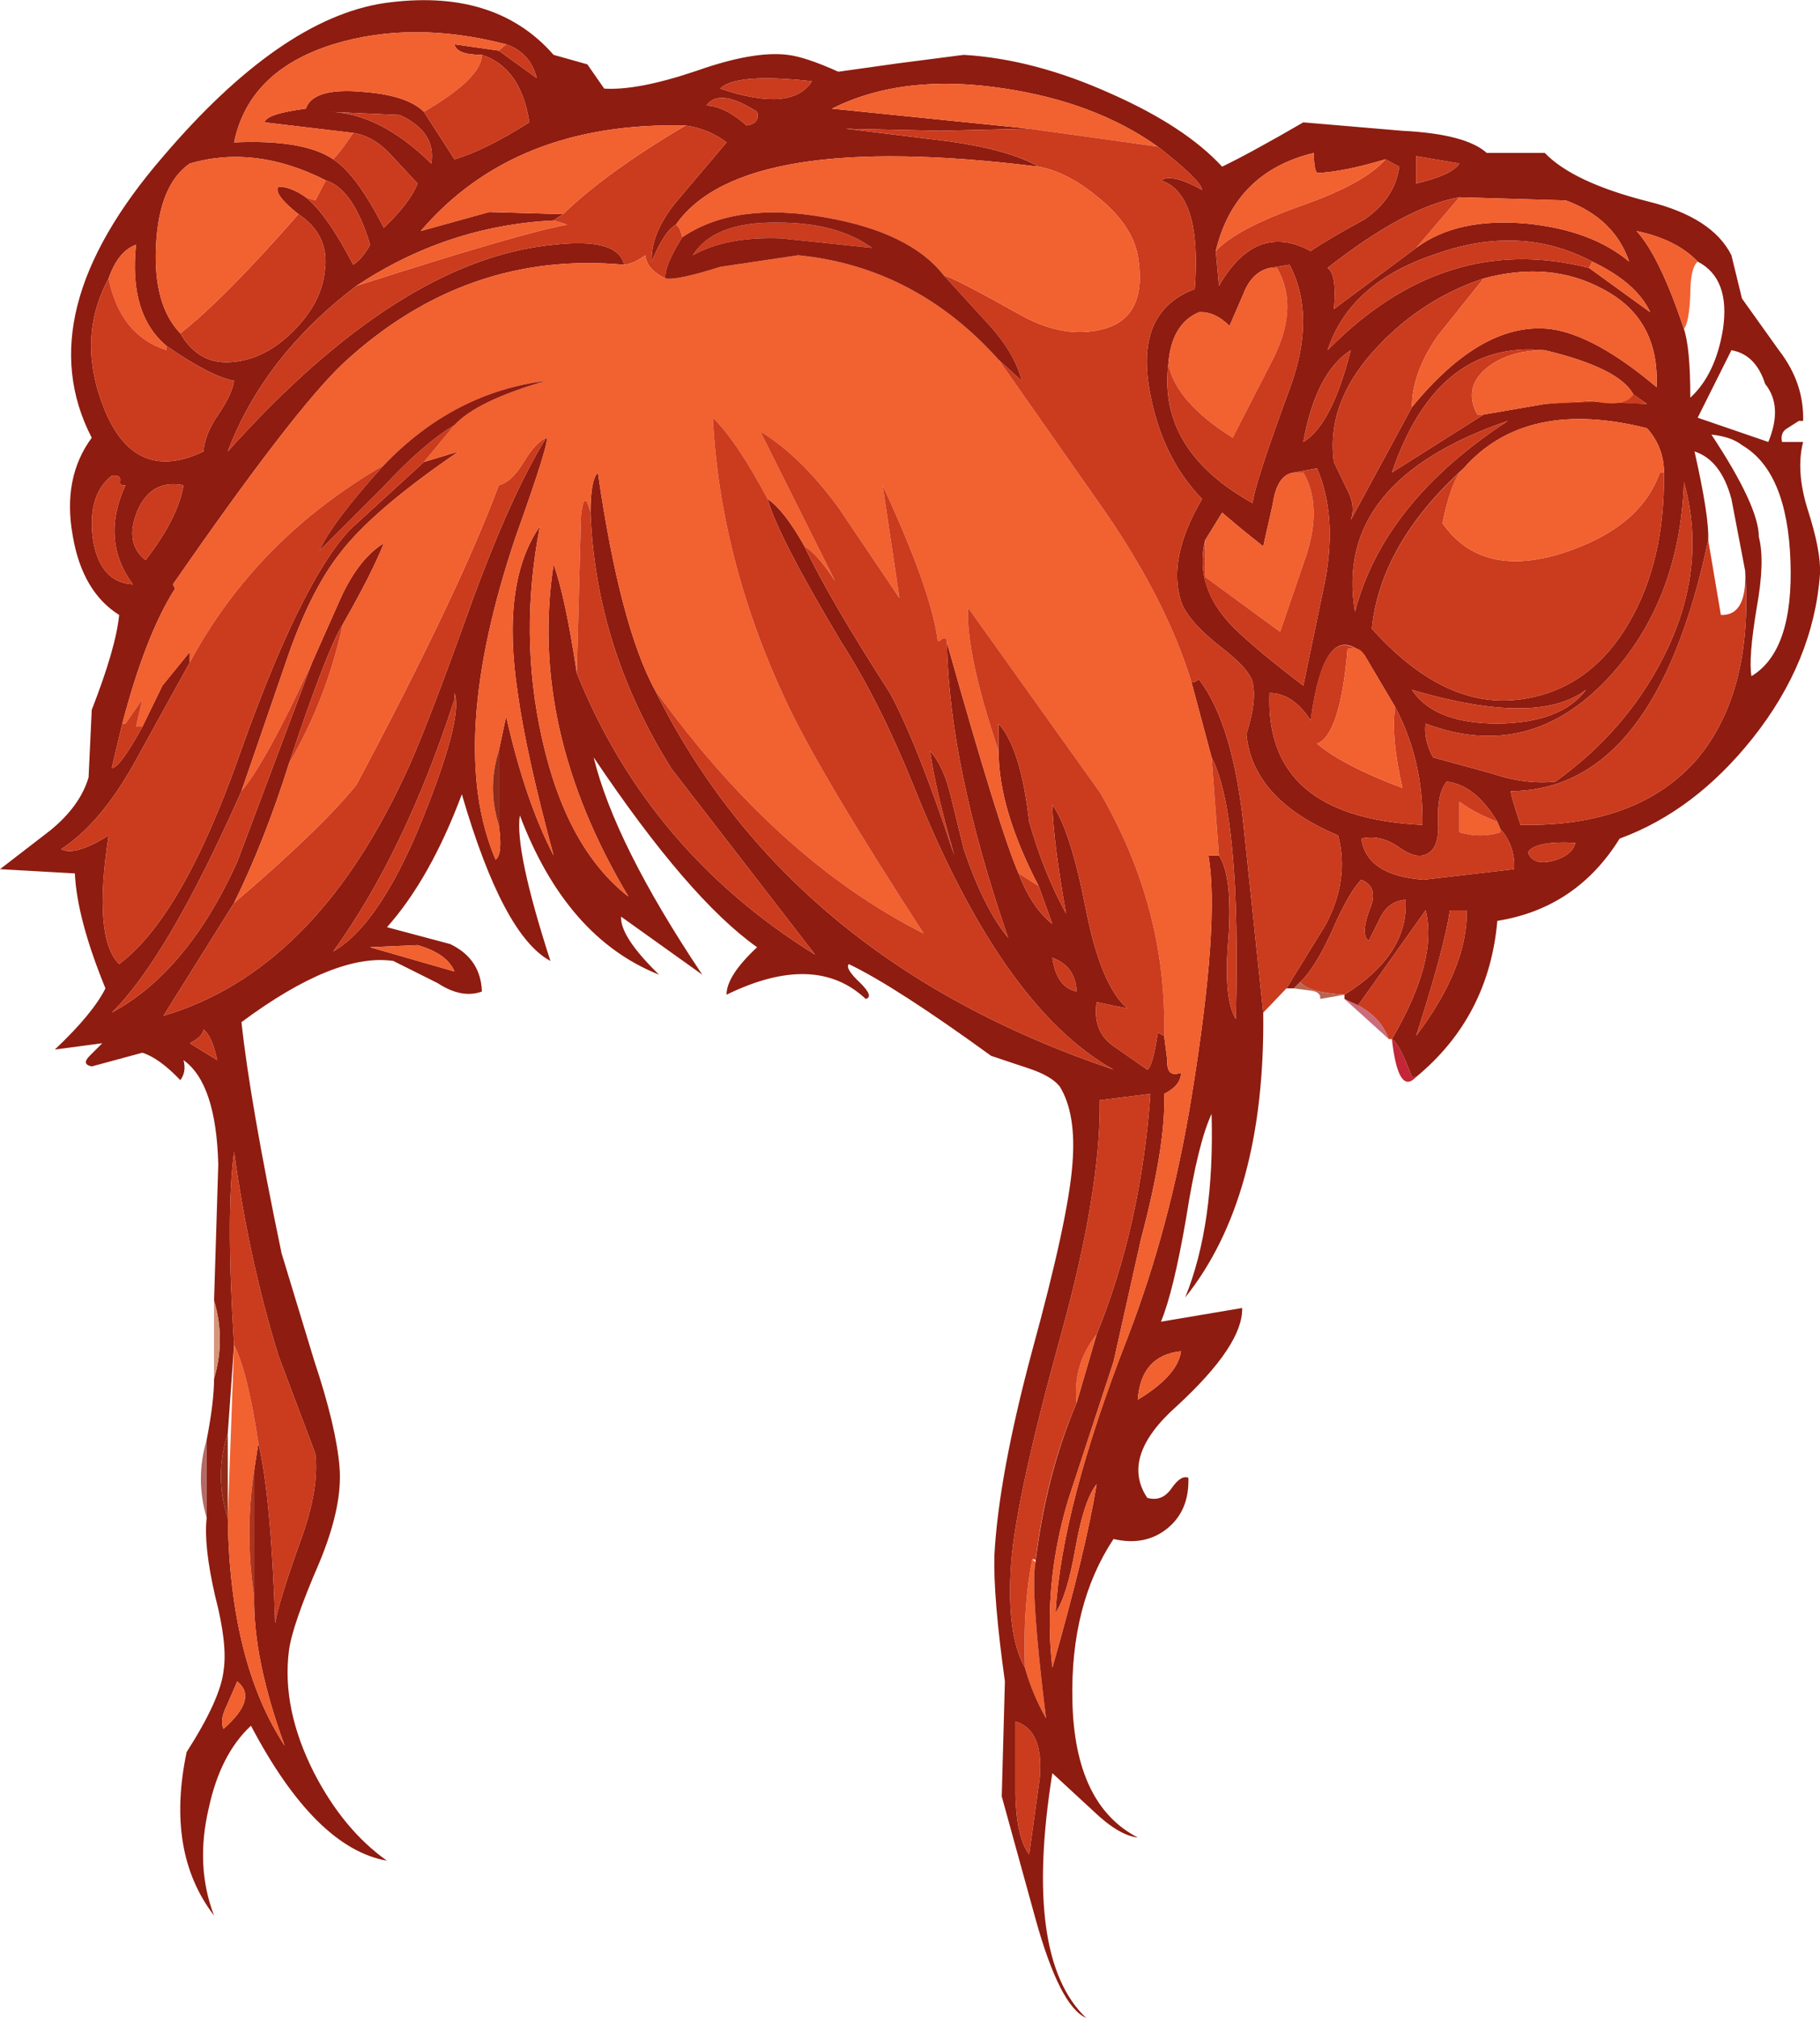 <?xml version="1.0" encoding="UTF-8" standalone="no"?>
<svg xmlns:xlink="http://www.w3.org/1999/xlink" height="95.65px" width="86.3px" xmlns="http://www.w3.org/2000/svg">
  <g transform="matrix(1.0, 0.0, 0.0, 1.0, 43.15, 47.8)">
    <path d="M28.0 -8.5 L28.0 -8.35 Q27.05 -8.05 26.05 -8.35 L26.05 -9.8 Q26.8 -9.25 27.85 -8.85 L28.0 -8.5" fill="#f26130" fill-rule="evenodd" stroke="none"/>
    <path d="M5.45 31.25 Q5.35 28.3 5.8 26.1 L5.95 26.25 Q5.7 27.6 6.45 33.65 5.8 32.5 5.45 31.25" fill="#f26130" fill-rule="evenodd" stroke="none"/>
    <path d="M20.6 -0.45 L21.25 -0.15 Q22.35 0.45 22.7 1.45 L20.6 -0.45" fill="#cb6c7c" fill-rule="evenodd" stroke="none"/>
    <path d="M35.0 -38.25 Q38.05 -37.5 38.95 -35.7 L39.45 -33.65 41.2 -31.2 Q42.4 -29.65 42.35 -27.85 L42.15 -27.85 41.6 -27.5 Q41.25 -27.3 41.35 -26.85 L42.35 -26.85 Q42.0 -25.5 42.55 -23.7 43.2 -21.7 43.15 -20.6 42.85 -16.45 39.95 -12.8 37.2 -9.35 33.65 -8.05 31.6 -4.75 27.85 -4.15 27.45 0.4 24.0 3.25 L23.8 3.25 Q23.2 1.65 22.85 1.45 25.05 -2.3 24.45 -4.65 L21.25 -0.15 20.6 -0.45 20.6 -0.65 Q23.65 -2.55 23.5 -5.15 22.75 -5.1 22.35 -4.4 L21.75 -3.2 Q21.35 -3.5 21.8 -4.7 22.25 -5.75 21.4 -6.1 20.8 -5.5 20.0 -3.65 19.2 -1.9 18.5 -1.25 L18.2 -0.95 17.85 -0.95 19.7 -3.95 Q20.85 -6.1 20.3 -8.2 16.25 -9.9 15.95 -13.0 16.45 -14.55 16.25 -15.45 16.1 -16.1 14.65 -17.2 13.15 -18.4 12.85 -19.3 12.2 -21.35 13.85 -24.15 11.9 -26.15 11.35 -29.35 10.7 -33.05 13.5 -34.1 13.85 -38.6 11.9 -39.25 12.4 -39.6 13.85 -38.8 13.8 -39.25 11.75 -40.85 8.8 -42.95 4.5 -43.6 -0.3 -44.35 -3.7 -42.65 L5.65 -41.7 1.45 -41.6 -3.05 -41.7 1.85 -41.1 Q4.7 -40.7 6.1 -39.9 -7.95 -41.65 -11.1 -37.15 -11.65 -36.85 -12.25 -35.4 -12.3 -36.85 -10.9 -38.45 L-8.7 -41.05 Q-9.55 -41.7 -10.65 -41.85 -18.75 -42.05 -23.2 -36.85 L-19.95 -37.75 -16.45 -37.65 -16.9 -37.35 Q-21.95 -37.1 -26.25 -34.25 -30.65 -30.9 -32.35 -26.4 -24.2 -35.5 -16.9 -36.2 -13.85 -36.55 -13.55 -35.25 -21.05 -35.95 -26.85 -30.6 -29.2 -28.4 -34.95 -20.1 L-34.85 -19.9 Q-36.25 -17.7 -37.35 -13.5 L-37.85 -11.4 Q-37.5 -11.35 -36.4 -13.35 L-35.45 -15.3 -34.15 -16.9 -34.15 -16.4 -36.8 -11.6 Q-38.4 -8.75 -40.25 -7.55 -39.6 -7.2 -38.0 -8.2 -38.75 -3.35 -37.5 -2.1 -34.5 -4.35 -31.8 -12.0 -28.9 -20.2 -26.55 -22.7 L-23.05 -25.9 -21.4 -26.4 Q-25.5 -23.6 -27.05 -21.55 -28.5 -19.7 -29.65 -16.25 L-31.7 -10.3 Q-35.2 -2.4 -37.85 0.2 -34.25 -1.75 -31.9 -6.95 L-28.35 -16.4 -26.95 -19.55 Q-26.1 -21.35 -24.95 -22.05 -25.5 -20.65 -26.9 -18.2 -27.65 -17.0 -29.45 -11.6 -30.6 -7.95 -32.05 -5.0 L-35.4 0.35 Q-28.3 -1.75 -24.0 -10.95 -23.05 -12.9 -20.8 -19.2 -18.9 -24.4 -17.25 -27.05 -17.0 -27.1 -18.7 -22.35 -22.0 -12.55 -19.65 -7.05 -19.3 -7.3 -19.5 -8.7 L-19.5 -12.2 -19.15 -13.85 Q-18.25 -9.85 -16.9 -7.25 -18.2 -12.05 -18.6 -14.95 -19.4 -20.2 -17.55 -22.85 -18.55 -17.7 -17.45 -12.8 -16.3 -7.6 -13.35 -5.3 -18.1 -13.25 -16.9 -21.05 -16.35 -19.55 -15.8 -15.9 -12.4 -7.45 -4.5 -2.55 L-11.3 -11.35 Q-14.9 -17.05 -15.15 -23.5 -15.15 -25.05 -14.8 -25.4 -13.75 -18.15 -12.1 -15.1 -5.75 -2.3 9.65 2.9 4.35 -0.05 0.15 -10.6 -1.45 -14.55 -3.25 -17.35 -6.3 -22.45 -6.75 -24.15 -5.95 -23.6 -5.0 -21.9 -3.85 -19.45 -0.95 -14.95 0.35 -12.55 2.1 -7.25 1.2 -10.4 0.95 -12.2 1.6 -11.5 1.95 -10.0 L2.55 -7.55 Q3.5 -4.75 4.65 -3.35 1.85 -11.5 1.75 -17.35 4.3 -8.3 5.15 -6.4 5.75 -4.8 6.75 -4.0 L6.1 -5.8 Q4.2 -9.45 4.2 -12.2 L4.2 -13.5 Q5.25 -12.35 5.65 -8.85 6.35 -6.4 7.4 -4.5 6.8 -7.85 6.75 -9.65 7.6 -8.5 8.35 -4.65 9.05 -1.1 10.3 0.0 L9.55 -0.15 8.85 -0.3 Q8.65 1.05 9.6 1.75 L11.25 2.9 Q11.5 2.8 11.75 1.15 L12.05 1.3 12.2 2.45 Q12.15 3.3 12.85 3.05 12.85 3.65 12.05 4.05 12.15 6.4 10.95 10.95 L9.65 16.75 7.5 23.3 Q6.3 27.3 6.75 31.25 8.35 25.65 8.85 22.55 8.25 23.3 7.85 25.55 7.45 27.85 6.9 28.65 7.2 23.6 10.3 15.65 12.35 10.35 13.35 4.2 14.7 -4.1 14.15 -7.25 L14.65 -7.25 Q15.3 -6.25 15.1 -3.35 14.85 -0.45 15.45 0.5 15.7 -9.2 14.3 -11.9 L13.35 -15.45 Q13.5 -15.45 13.7 -15.6 15.35 -13.45 15.85 -8.35 L16.75 0.2 Q16.85 8.95 13.05 13.7 14.45 10.25 14.3 5.0 13.65 6.4 13.1 9.9 12.5 13.4 11.9 14.85 L15.75 14.2 Q15.8 15.95 12.65 18.85 9.95 21.25 11.25 23.2 11.95 23.4 12.4 22.75 12.85 22.1 13.2 22.25 13.25 23.8 12.2 24.65 11.15 25.5 9.65 25.15 7.6 28.25 7.7 32.8 7.8 37.75 10.8 39.3 9.9 39.2 8.7 38.05 L6.75 36.25 Q5.35 45.0 8.35 47.85 7.1 47.3 5.95 43.15 L4.35 37.35 4.5 31.9 Q3.95 27.95 4.0 25.95 4.2 22.15 5.8 16.2 7.5 10.0 7.7 7.4 7.9 5.0 7.1 3.7 6.7 3.2 5.65 2.85 L3.85 2.25 Q-0.7 -1.05 -2.9 -2.1 -3.1 -1.9 -2.35 -1.2 -1.7 -0.55 -2.1 -0.45 -4.5 -2.7 -8.7 -0.65 -8.7 -1.55 -7.25 -2.9 -10.5 -5.2 -15.0 -11.9 -14.0 -7.8 -9.85 -1.6 L-13.7 -4.35 Q-13.75 -3.4 -11.9 -1.6 -16.3 -3.35 -18.5 -9.15 -18.75 -7.5 -17.05 -2.25 -19.3 -3.45 -21.25 -10.15 -22.75 -6.15 -24.8 -3.85 L-21.8 -3.05 Q-20.35 -2.35 -20.3 -0.8 -21.25 -0.45 -22.4 -1.2 L-24.5 -2.25 Q-27.25 -2.65 -31.7 0.65 -31.3 4.4 -29.8 11.6 L-28.25 16.7 Q-27.2 19.85 -27.05 21.75 -26.9 23.6 -28.0 26.25 -29.3 29.25 -29.45 30.45 -29.8 33.2 -28.25 36.25 -26.85 38.95 -24.8 40.4 -28.2 39.8 -31.25 34.0 -32.7 35.35 -33.25 37.9 -33.9 40.65 -33.0 43.0 -35.3 40.0 -34.3 35.25 -32.7 32.75 -32.55 31.4 -32.35 30.15 -32.95 27.85 -33.5 25.45 -33.35 24.15 L-33.35 20.45 Q-33.0 18.65 -33.0 17.55 -32.45 15.7 -33.0 13.85 L-32.8 7.4 Q-32.9 3.55 -34.45 2.45 -34.3 3.0 -34.6 3.4 -35.6 2.35 -36.4 2.1 L-38.8 2.75 Q-39.3 2.65 -38.9 2.25 L-38.3 1.65 -40.55 1.95 Q-38.75 0.25 -38.15 -0.95 -39.5 -4.25 -39.6 -6.4 L-43.15 -6.6 -40.75 -8.45 Q-39.35 -9.6 -38.95 -10.95 L-38.8 -14.15 Q-37.65 -17.1 -37.5 -18.65 -39.25 -19.75 -39.7 -22.4 -40.2 -25.15 -38.8 -27.05 -41.85 -32.95 -35.4 -40.4 -29.85 -46.9 -24.95 -47.65 -19.7 -48.4 -16.9 -45.2 L-15.3 -44.75 -14.5 -43.6 Q-12.9 -43.5 -10.1 -44.45 -7.4 -45.4 -5.8 -45.2 -4.95 -45.1 -3.4 -44.4 L-0.55 -44.8 2.55 -45.2 Q5.9 -45.0 9.55 -43.35 13.05 -41.8 14.8 -39.9 16.15 -40.55 18.65 -42.0 L23.35 -41.6 Q26.35 -41.45 27.35 -40.55 L30.1 -40.55 Q31.45 -39.15 35.0 -38.25 M19.15 -40.55 Q15.4 -39.65 14.5 -35.9 L14.65 -34.25 Q16.4 -37.3 19.0 -35.9 19.8 -36.45 21.55 -37.4 23.0 -38.4 23.2 -39.9 22.9 -40.05 22.55 -40.25 20.55 -39.65 19.3 -39.6 19.15 -39.8 19.15 -40.55 M24.0 -39.1 Q25.7 -39.5 26.05 -40.05 L24.0 -40.4 24.0 -39.1 M24.0 -36.05 Q25.95 -37.5 29.25 -37.2 32.3 -36.9 34.1 -35.4 33.4 -37.45 31.1 -38.3 L26.05 -38.45 Q23.5 -38.0 19.8 -35.1 20.25 -34.8 20.1 -33.15 L24.0 -36.05 M19.8 -31.2 Q25.35 -36.85 32.2 -35.1 L35.1 -33.0 Q34.45 -34.4 32.35 -35.4 28.95 -37.2 24.9 -35.75 20.85 -34.4 19.8 -31.2 M20.7 -24.65 Q21.15 -23.85 20.9 -23.15 L23.8 -28.5 Q27.15 -32.6 30.4 -32.2 32.5 -31.9 35.4 -29.45 35.55 -32.7 32.85 -34.1 30.35 -35.45 27.2 -34.6 24.35 -33.65 22.25 -31.45 19.7 -28.8 20.1 -25.9 L20.7 -24.65 M27.2 -28.15 L30.1 -28.65 Q31.85 -28.85 34.95 -28.65 L34.3 -29.1 Q33.65 -30.35 30.1 -31.2 25.0 -31.7 22.85 -25.4 L27.2 -28.15 M37.35 -35.4 Q36.35 -36.45 34.45 -36.85 35.55 -35.65 36.7 -32.2 37.0 -31.3 37.0 -28.95 38.2 -30.05 38.55 -32.2 38.9 -34.6 37.35 -35.4 M37.35 -28.0 L40.7 -26.85 Q41.4 -28.55 40.55 -29.6 40.1 -31.0 38.95 -31.2 L37.5 -28.3 37.35 -28.0 M34.95 -27.5 Q29.2 -28.95 26.25 -25.6 22.3 -22.0 21.9 -18.0 25.35 -14.15 28.95 -14.65 32.25 -15.1 34.1 -18.3 35.8 -21.2 35.75 -25.4 35.75 -26.6 34.95 -27.5 M38.0 -27.2 Q40.25 -23.8 40.25 -22.35 40.55 -21.2 40.15 -19.0 39.75 -16.6 39.9 -15.75 41.9 -16.95 41.75 -21.2 41.6 -25.45 39.45 -26.7 38.95 -27.1 38.0 -27.2 M-7.25 -42.5 Q-9.05 -43.65 -9.65 -42.8 -8.75 -42.75 -7.75 -41.85 -7.1 -41.95 -7.25 -42.5 M-4.65 -43.95 Q-8.25 -44.35 -9.0 -43.6 -5.6 -42.45 -4.65 -43.95 M-19.15 -45.7 Q-23.6 -46.85 -27.35 -45.7 -31.35 -44.45 -32.05 -41.05 -28.75 -41.2 -27.35 -40.25 -26.25 -39.55 -24.95 -37.0 -23.7 -38.2 -23.35 -39.1 L-24.65 -40.5 Q-25.45 -41.35 -26.4 -41.5 L-30.6 -42.0 Q-30.55 -42.4 -28.65 -42.65 -28.3 -43.65 -26.0 -43.45 -23.85 -43.3 -23.05 -42.5 L-21.6 -40.25 Q-20.2 -40.65 -18.05 -42.0 -18.45 -44.6 -20.3 -45.2 -21.5 -45.2 -21.6 -45.7 L-19.5 -45.4 -17.7 -44.1 Q-18.0 -45.3 -19.15 -45.7 M15.8 -33.85 L15.15 -32.35 Q14.45 -33.05 13.7 -33.0 12.4 -32.45 12.25 -30.55 11.75 -26.45 16.25 -23.95 16.3 -24.75 18.05 -29.5 19.25 -32.85 18.0 -35.25 L17.05 -35.1 Q16.2 -34.9 15.8 -33.85 M14.8 -23.5 L14.0 -22.2 Q13.45 -20.0 15.3 -18.1 16.35 -17.05 18.65 -15.3 L19.7 -20.35 Q20.25 -23.4 19.3 -25.6 L18.2 -25.4 Q17.4 -25.3 17.2 -23.9 L16.75 -21.9 15.75 -22.7 14.8 -23.5 M17.05 -14.95 Q16.8 -9.05 24.3 -8.7 24.35 -11.75 23.0 -14.3 L21.55 -16.75 Q19.65 -18.55 19.0 -13.65 18.15 -14.95 17.05 -14.95 M7.9 -0.8 Q7.85 -2.0 6.75 -2.4 6.95 -1.0 7.9 -0.8 M8.85 15.45 Q10.95 10.3 11.4 4.05 L9.0 4.35 Q9.05 8.65 7.15 15.5 5.05 23.1 4.8 26.25 4.55 29.65 5.45 31.25 5.8 32.5 6.45 33.65 5.7 27.6 5.95 26.25 6.45 22.1 7.9 18.7 L8.85 15.45 M12.85 16.25 Q10.95 16.45 10.8 18.55 12.7 17.4 12.85 16.25 M27.9 -13.5 Q30.9 -13.55 32.05 -15.1 29.75 -13.35 23.8 -15.1 24.85 -13.5 27.9 -13.5 M28.95 -8.7 Q34.55 -8.6 37.35 -11.85 40.0 -15.05 39.6 -20.75 L38.95 -24.15 Q38.45 -26.0 37.2 -26.4 37.9 -23.3 37.85 -22.2 35.35 -10.35 28.5 -10.3 28.45 -10.2 28.95 -8.7 M27.55 -11.15 Q29.15 -10.6 30.6 -10.75 33.9 -13.1 35.7 -16.6 37.85 -20.8 36.7 -24.95 36.5 -19.3 33.1 -15.65 29.35 -11.65 24.45 -13.5 24.35 -12.75 24.8 -11.9 L27.55 -11.15 M27.85 -8.85 Q26.8 -10.6 25.45 -10.75 24.95 -10.15 25.05 -8.6 25.05 -7.4 24.3 -7.25 23.85 -7.15 23.1 -7.7 22.25 -8.25 21.4 -8.05 21.65 -6.3 24.35 -6.1 L28.65 -6.6 Q28.7 -7.7 28.0 -8.5 L27.85 -8.85 M25.6 -4.65 Q25.35 -2.9 24.0 1.3 26.45 -1.95 26.4 -4.65 L25.6 -4.65 M29.3 -7.4 Q29.55 -6.75 30.5 -7.0 31.4 -7.25 31.55 -7.85 29.65 -7.95 29.3 -7.4 M18.65 -26.85 Q20.0 -27.65 20.9 -31.2 19.25 -30.15 18.65 -26.85 M28.35 -27.85 Q20.05 -25.0 21.1 -18.8 22.45 -24.0 28.35 -27.85 M5.0 33.8 L5.0 37.3 Q5.05 39.3 5.65 40.1 L6.15 36.5 Q6.35 34.2 5.0 33.8 M-28.65 -38.45 Q-27.65 -37.65 -26.4 -35.25 -25.95 -35.55 -25.6 -36.2 -26.4 -38.85 -27.7 -39.25 -31.05 -40.95 -34.15 -40.05 -35.6 -39.05 -35.75 -36.2 -35.9 -33.35 -34.6 -32.0 -33.7 -30.45 -32.05 -30.65 -30.55 -30.8 -29.25 -32.1 -27.9 -33.45 -27.75 -34.95 -27.5 -36.65 -29.0 -37.65 -30.2 -38.6 -29.95 -38.95 -29.35 -38.95 -28.65 -38.45 M-24.2 -42.35 L-27.55 -42.5 Q-25.15 -42.45 -22.7 -40.05 -22.45 -41.55 -24.2 -42.35 M-38.0 -34.6 Q-39.55 -31.75 -38.2 -28.4 -36.75 -24.85 -33.5 -26.4 -33.45 -27.2 -32.8 -28.15 -32.15 -29.1 -32.05 -29.75 -33.15 -29.95 -35.25 -31.4 -37.05 -32.9 -36.7 -36.2 -37.55 -35.9 -38.0 -34.6 M-37.85 -25.25 Q-39.0 -24.35 -38.75 -22.3 -38.45 -20.2 -36.85 -20.1 -38.4 -22.2 -37.2 -24.8 -37.5 -24.75 -37.45 -25.0 -37.4 -25.3 -37.85 -25.25 M-21.6 -14.65 Q-23.95 -7.4 -27.35 -2.7 -25.0 -4.05 -22.85 -9.65 -21.2 -13.9 -21.6 -14.95 L-21.6 -14.65 M-36.25 -21.25 Q-34.7 -23.25 -34.45 -24.8 -36.0 -25.1 -36.65 -23.55 -37.25 -22.05 -36.25 -21.25 M-25.6 -2.9 L-21.6 -1.75 Q-21.95 -2.6 -23.35 -3.0 L-25.6 -2.9 M-34.15 1.65 L-32.85 2.45 Q-33.1 1.3 -33.5 1.0 -33.55 1.35 -34.15 1.65 M-32.35 24.15 Q-32.25 31.0 -29.65 34.95 -31.15 30.85 -31.1 27.85 L-31.1 21.9 -30.9 20.6 Q-30.3 23.1 -30.1 29.15 -29.95 28.15 -28.85 25.1 -28.0 22.7 -28.2 21.1 L-29.95 16.45 Q-31.35 11.9 -32.05 6.8 -32.45 9.7 -32.05 15.95 L-32.35 20.15 Q-33.0 22.15 -32.35 24.15 M-31.9 31.9 L-32.4 33.05 Q-32.75 33.75 -32.55 34.15 -30.9 32.7 -31.9 31.9" fill="#8e1c10" fill-rule="evenodd" stroke="none"/>
    <path d="M-10.9 -38.45 Q-12.3 -36.85 -12.25 -35.4 -11.65 -36.85 -11.1 -37.15 -10.9 -37.05 -10.8 -36.55 -11.65 -35.2 -11.6 -34.6 -12.5 -35.05 -12.55 -35.7 -13.1 -35.3 -13.55 -35.25 -13.85 -36.55 -16.9 -36.2 -24.2 -35.5 -32.35 -26.4 -30.65 -30.9 -26.25 -34.25 -18.3 -36.8 -16.25 -37.15 L-16.9 -37.35 -16.45 -37.65 Q-14.45 -39.6 -10.65 -41.85 -9.55 -41.7 -8.7 -41.05 L-10.9 -38.45" fill="#cb3b1e" fill-rule="evenodd" stroke="none"/>
    <path d="M-17.25 -27.05 Q-18.9 -24.4 -20.8 -19.2 -23.05 -12.9 -24.0 -10.95 -28.3 -1.75 -35.4 0.35 L-32.05 -5.0 Q-27.95 -8.5 -26.25 -10.6 -21.4 -19.7 -19.5 -24.8 -18.9 -24.95 -18.35 -25.85 -17.75 -26.85 -17.25 -27.05" fill="#cb3b1e" fill-rule="evenodd" stroke="none"/>
    <path d="M-19.5 -24.8 Q-21.4 -19.7 -26.25 -10.6 -27.95 -8.5 -32.05 -5.0 -30.6 -7.95 -29.45 -11.6 -27.65 -14.7 -26.9 -18.2 -25.5 -20.65 -24.95 -22.05 -26.1 -21.35 -26.95 -19.55 L-28.35 -16.4 Q-30.55 -11.65 -31.7 -10.3 L-29.65 -16.25 Q-28.5 -19.7 -27.05 -21.55 -25.5 -23.6 -21.4 -26.4 L-23.05 -25.9 -21.6 -27.65 Q-20.55 -28.8 -17.25 -29.75 -21.65 -29.2 -24.95 -25.75 -31.0 -22.25 -34.15 -16.4 L-34.15 -16.9 -35.45 -15.3 -36.4 -13.35 -36.7 -13.35 -36.4 -14.65 -37.2 -13.5 -37.35 -13.5 Q-36.25 -17.7 -34.85 -19.9 L-34.95 -20.1 Q-29.2 -28.4 -26.85 -30.6 -21.05 -35.95 -13.55 -35.25 -13.1 -35.3 -12.55 -35.7 -12.5 -35.05 -11.6 -34.6 -11.05 -34.5 -9.0 -35.15 L-5.3 -35.7 Q0.25 -35.15 4.2 -30.75 L9.25 -23.55 Q12.2 -19.25 13.35 -15.45 L14.3 -11.9 14.65 -7.25 14.15 -7.25 Q14.7 -4.1 13.35 4.2 12.35 10.35 10.3 15.65 7.2 23.6 6.9 28.65 7.45 27.85 7.85 25.55 8.25 23.3 8.85 22.55 8.35 25.65 6.75 31.25 6.3 27.3 7.5 23.3 L9.65 16.75 10.95 10.95 Q12.15 6.4 12.05 4.05 12.85 3.65 12.85 3.05 12.15 3.3 12.2 2.45 L12.05 1.3 Q12.2 -4.75 9.0 -10.25 L2.75 -19.0 Q2.65 -16.8 4.2 -12.2 4.2 -9.45 6.1 -5.8 L5.15 -6.4 Q4.3 -8.3 1.75 -17.35 1.75 -17.65 1.5 -17.5 1.3 -17.3 1.3 -17.55 0.95 -19.95 -1.3 -24.8 L-0.5 -19.45 -3.4 -23.75 Q-5.2 -26.2 -7.1 -27.35 L-3.55 -20.25 Q-4.35 -21.5 -5.0 -21.9 -5.95 -23.6 -6.75 -24.15 -8.25 -26.95 -9.35 -28.0 -9.0 -21.2 -5.85 -14.5 -4.25 -11.1 0.65 -3.55 -6.3 -7.05 -12.1 -15.1 -13.75 -18.15 -14.8 -25.4 -15.15 -25.05 -15.15 -23.5 -15.45 -24.7 -15.6 -23.35 L-15.8 -15.9 Q-16.35 -19.55 -16.9 -21.05 -18.1 -13.25 -13.35 -5.3 -16.3 -7.6 -17.45 -12.8 -18.55 -17.7 -17.55 -22.85 -19.4 -20.2 -18.6 -14.95 -18.2 -12.05 -16.9 -7.25 -18.25 -9.85 -19.15 -13.85 L-19.5 -12.2 Q-20.05 -10.45 -19.5 -8.7 -19.3 -7.3 -19.65 -7.05 -22.0 -12.55 -18.7 -22.35 -17.0 -27.1 -17.25 -27.05 -17.75 -26.85 -18.35 -25.85 -18.9 -24.95 -19.5 -24.8" fill="#f26130" fill-rule="evenodd" stroke="none"/>
    <path d="M-15.15 -23.5 Q-14.9 -17.05 -11.3 -11.35 L-4.5 -2.55 Q-12.4 -7.45 -15.8 -15.9 L-15.6 -23.35 Q-15.45 -24.7 -15.15 -23.5" fill="#cb3b1e" fill-rule="evenodd" stroke="none"/>
    <path d="M-5.85 -14.5 Q-9.0 -21.2 -9.35 -28.0 -8.25 -26.95 -6.75 -24.15 -6.3 -22.45 -3.25 -17.35 -1.45 -14.55 0.15 -10.6 4.35 -0.05 9.65 2.9 -5.75 -2.3 -12.1 -15.1 -6.3 -7.05 0.65 -3.55 -4.25 -11.1 -5.85 -14.5" fill="#cb3b1e" fill-rule="evenodd" stroke="none"/>
    <path d="M1.75 -17.35 Q1.85 -11.5 4.65 -3.35 3.5 -4.75 2.55 -7.55 L1.95 -10.0 Q1.6 -11.5 0.95 -12.2 1.2 -10.4 2.1 -7.25 0.35 -12.55 -0.95 -14.95 -3.85 -19.45 -5.0 -21.9 -4.35 -21.5 -3.55 -20.25 L-7.1 -27.35 Q-5.2 -26.2 -3.4 -23.75 L-0.5 -19.45 -1.3 -24.8 Q0.95 -19.95 1.3 -17.55 1.3 -17.3 1.5 -17.5 1.75 -17.65 1.75 -17.35" fill="#cb3b1e" fill-rule="evenodd" stroke="none"/>
    <path d="M-19.5 -45.4 L-21.6 -45.7 Q-21.5 -45.2 -20.3 -45.2 -20.3 -44.1 -23.05 -42.5 -23.85 -43.3 -26.0 -43.45 -28.3 -43.65 -28.65 -42.65 -30.55 -42.4 -30.6 -42.0 L-26.4 -41.5 Q-27.0 -40.6 -27.35 -40.25 -28.75 -41.2 -32.05 -41.05 -31.35 -44.45 -27.35 -45.7 -23.6 -46.85 -19.15 -45.7 L-19.5 -45.4" fill="#f26130" fill-rule="evenodd" stroke="none"/>
    <path d="M-18.05 -42.0 Q-20.2 -40.65 -21.6 -40.25 L-23.05 -42.5 Q-20.3 -44.1 -20.3 -45.2 -18.45 -44.6 -18.05 -42.0" fill="#cb3b1e" fill-rule="evenodd" stroke="none"/>
    <path d="M-9.0 -43.6 Q-8.25 -44.35 -4.65 -43.95 -5.6 -42.45 -9.0 -43.6" fill="#cb3b1e" fill-rule="evenodd" stroke="none"/>
    <path d="M5.65 -41.7 L-3.7 -42.65 Q-0.3 -44.35 4.5 -43.6 8.8 -42.95 11.75 -40.85 L5.65 -41.7" fill="#f26130" fill-rule="evenodd" stroke="none"/>
    <path d="M-27.55 -42.5 L-24.2 -42.35 Q-22.45 -41.55 -22.7 -40.05 -25.15 -42.45 -27.55 -42.5" fill="#cb3b1e" fill-rule="evenodd" stroke="none"/>
    <path d="M-16.45 -37.65 L-19.95 -37.75 -23.2 -36.85 Q-18.75 -42.05 -10.65 -41.85 -14.45 -39.6 -16.45 -37.65" fill="#f26130" fill-rule="evenodd" stroke="none"/>
    <path d="M-16.25 -37.15 Q-18.3 -36.8 -26.25 -34.25 -21.95 -37.1 -16.9 -37.35 L-16.25 -37.15" fill="#f26130" fill-rule="evenodd" stroke="none"/>
    <path d="M11.9 -39.25 Q13.85 -38.6 13.5 -34.1 10.7 -33.05 11.35 -29.35 11.9 -26.15 13.85 -24.15 12.2 -21.35 12.85 -19.3 13.15 -18.4 14.65 -17.2 16.1 -16.1 16.25 -15.45 16.45 -14.55 15.95 -13.0 16.25 -9.9 20.3 -8.2 20.85 -6.1 19.7 -3.95 L17.85 -0.95 16.75 0.2 15.85 -8.35 Q15.35 -13.45 13.7 -15.6 13.5 -15.45 13.35 -15.45 12.2 -19.25 9.25 -23.55 L4.2 -30.75 5.3 -29.75 Q4.95 -31.1 3.7 -32.45 L1.6 -34.75 Q2.15 -34.6 5.1 -32.95 7.25 -31.7 9.15 -32.2 11.3 -32.75 10.8 -35.7 10.5 -37.2 8.85 -38.5 7.45 -39.65 6.1 -39.9 4.7 -40.7 1.85 -41.1 L-3.05 -41.7 1.45 -41.6 5.65 -41.7 11.75 -40.85 Q13.8 -39.25 13.85 -38.8 12.4 -39.6 11.9 -39.25" fill="#cb3b1e" fill-rule="evenodd" stroke="none"/>
    <path d="M21.55 -37.4 Q19.8 -36.45 19.0 -35.9 16.4 -37.3 14.65 -34.25 L14.5 -35.9 Q15.45 -36.95 18.55 -38.05 21.55 -39.1 22.55 -40.25 22.9 -40.05 23.2 -39.9 23.0 -38.4 21.55 -37.4" fill="#cb3b1e" fill-rule="evenodd" stroke="none"/>
    <path d="M-29.0 -37.65 Q-27.5 -36.65 -27.75 -34.95 -27.9 -33.45 -29.25 -32.1 -30.55 -30.8 -32.05 -30.65 -33.7 -30.45 -34.6 -32.0 -32.5 -33.65 -29.0 -37.65" fill="#cb3b1e" fill-rule="evenodd" stroke="none"/>
    <path d="M-27.7 -39.25 Q-26.4 -38.85 -25.6 -36.2 -25.95 -35.55 -26.4 -35.25 -27.65 -37.65 -28.65 -38.45 L-28.2 -38.3 -27.7 -39.25" fill="#cb3b1e" fill-rule="evenodd" stroke="none"/>
    <path d="M-11.1 -37.15 Q-7.95 -41.65 6.1 -39.9 7.45 -39.65 8.85 -38.5 10.5 -37.2 10.8 -35.7 11.3 -32.75 9.15 -32.2 7.25 -31.7 5.1 -32.95 2.15 -34.6 1.6 -34.75 0.0 -36.8 -4.05 -37.5 -8.3 -38.25 -10.8 -36.55 -10.9 -37.05 -11.1 -37.15" fill="#f26130" fill-rule="evenodd" stroke="none"/>
    <path d="M-1.8 -36.05 L-6.1 -36.5 Q-8.7 -36.6 -10.3 -35.7 -9.3 -37.3 -6.25 -37.25 -3.45 -37.25 -1.8 -36.05" fill="#cb3b1e" fill-rule="evenodd" stroke="none"/>
    <path d="M32.2 -35.1 Q25.35 -36.85 19.8 -31.2 20.85 -34.4 24.9 -35.75 28.95 -37.2 32.35 -35.4 L32.2 -35.1" fill="#cb3b1e" fill-rule="evenodd" stroke="none"/>
    <path d="M-38.0 -34.6 Q-37.55 -35.9 -36.7 -36.2 -37.05 -32.9 -35.25 -31.4 L-35.25 -31.2 Q-37.45 -31.9 -38.0 -34.6" fill="#f26130" fill-rule="evenodd" stroke="none"/>
    <path d="M-35.25 -31.4 Q-33.15 -29.95 -32.05 -29.75 -32.15 -29.1 -32.8 -28.15 -33.45 -27.2 -33.5 -26.4 -36.75 -24.85 -38.2 -28.4 -39.55 -31.75 -38.0 -34.6 -37.45 -31.9 -35.25 -31.2 L-35.25 -31.4" fill="#cb3b1e" fill-rule="evenodd" stroke="none"/>
    <path d="M4.2 -12.2 Q2.65 -16.8 2.75 -19.0 L9.0 -10.25 Q12.2 -4.75 12.05 1.3 L11.75 1.15 Q11.5 2.8 11.25 2.9 L9.6 1.75 Q8.65 1.05 8.85 -0.3 L9.55 -0.15 10.3 0.0 Q9.05 -1.1 8.35 -4.65 7.6 -8.5 6.75 -9.65 6.8 -7.85 7.4 -4.5 6.35 -6.4 5.65 -8.85 5.25 -12.35 4.2 -13.5 L4.2 -12.2" fill="#cb3b1e" fill-rule="evenodd" stroke="none"/>
    <path d="M6.1 -5.8 L6.75 -4.0 Q5.75 -4.8 5.15 -6.4 L6.1 -5.8" fill="#cb3b1e" fill-rule="evenodd" stroke="none"/>
    <path d="M-29.45 -11.6 Q-27.65 -17.0 -26.9 -18.2 -27.65 -14.7 -29.45 -11.6" fill="#cb3b1e" fill-rule="evenodd" stroke="none"/>
    <path d="M-28.35 -16.4 L-31.9 -6.95 Q-34.25 -1.75 -37.85 0.2 -35.2 -2.4 -31.7 -10.3 -30.55 -11.65 -28.35 -16.4" fill="#cb3b1e" fill-rule="evenodd" stroke="none"/>
    <path d="M-21.6 -27.65 L-23.05 -25.9 -26.55 -22.7 Q-28.9 -20.2 -31.8 -12.0 -34.5 -4.35 -37.5 -2.1 -38.75 -3.35 -38.0 -8.2 -39.6 -7.2 -40.25 -7.55 -38.4 -8.75 -36.8 -11.6 L-34.15 -16.4 Q-31.0 -22.25 -24.95 -25.75 -27.4 -23.05 -28.0 -21.7 L-25.0 -24.7 Q-23.05 -26.8 -21.6 -27.65" fill="#cb3b1e" fill-rule="evenodd" stroke="none"/>
    <path d="M-37.35 -13.5 L-37.2 -13.5 -36.4 -14.65 -36.7 -13.35 -36.4 -13.35 Q-37.5 -11.35 -37.85 -11.4 L-37.35 -13.5" fill="#cb3b1e" fill-rule="evenodd" stroke="none"/>
    <path d="M32.35 -35.4 Q34.45 -34.4 35.1 -33.0 L32.2 -35.1 32.35 -35.4" fill="#f26130" fill-rule="evenodd" stroke="none"/>
    <path d="M12.25 -30.55 Q12.4 -32.45 13.7 -33.0 14.45 -33.05 15.15 -32.35 L15.8 -33.85 Q16.2 -34.9 17.05 -35.1 L17.4 -35.1 Q18.45 -33.3 17.25 -30.85 L15.3 -27.05 Q12.6 -28.75 12.25 -30.55" fill="#f26130" fill-rule="evenodd" stroke="none"/>
    <path d="M23.8 -28.5 L20.9 -23.15 Q21.15 -23.85 20.7 -24.65 L20.1 -25.9 Q19.7 -28.8 22.25 -31.45 24.35 -33.65 27.2 -34.6 L25.0 -31.85 Q23.8 -30.1 23.8 -28.5" fill="#cb3b1e" fill-rule="evenodd" stroke="none"/>
    <path d="M27.2 -28.15 L22.85 -25.4 Q25.0 -31.7 30.1 -31.2 28.45 -31.2 27.4 -30.4 26.2 -29.45 26.9 -28.15 L27.2 -28.15" fill="#cb3b1e" fill-rule="evenodd" stroke="none"/>
    <path d="M32.6 -28.75 L30.1 -28.65 32.3 -28.8 32.6 -28.75 M34.3 -29.1 L34.95 -28.65 33.7 -28.7 34.3 -29.1" fill="#cb3b1e" fill-rule="evenodd" stroke="none"/>
    <path d="M30.1 -31.2 Q33.65 -30.35 34.3 -29.1 33.9 -28.45 32.3 -28.8 L30.1 -28.65 27.2 -28.15 26.9 -28.15 Q26.2 -29.45 27.4 -30.4 28.45 -31.2 30.1 -31.2" fill="#f26130" fill-rule="evenodd" stroke="none"/>
    <path d="M20.9 -31.2 Q20.0 -27.65 18.65 -26.85 19.25 -30.15 20.9 -31.2" fill="#cb3b1e" fill-rule="evenodd" stroke="none"/>
    <path d="M35.75 -25.4 Q35.8 -21.2 34.1 -18.3 32.25 -15.1 28.95 -14.65 25.35 -14.15 21.9 -18.0 22.3 -21.95 26.15 -25.5 25.65 -24.95 25.25 -23.0 27.1 -20.35 31.0 -21.6 34.65 -22.8 35.55 -25.4 L35.75 -25.4" fill="#cb3b1e" fill-rule="evenodd" stroke="none"/>
    <path d="M21.1 -18.8 Q20.05 -25.0 28.35 -27.85 22.45 -24.0 21.1 -18.8" fill="#cb3b1e" fill-rule="evenodd" stroke="none"/>
    <path d="M39.6 -20.75 Q40.0 -15.05 37.35 -11.85 34.55 -8.6 28.95 -8.7 28.45 -10.2 28.5 -10.3 35.35 -10.35 37.85 -22.2 L38.45 -18.65 Q39.7 -18.6 39.6 -20.75" fill="#cb3b1e" fill-rule="evenodd" stroke="none"/>
    <path d="M18.65 -25.4 Q19.55 -23.85 18.8 -21.5 L17.55 -17.85 14.0 -20.45 14.0 -22.2 14.8 -23.5 15.75 -22.7 16.75 -21.9 17.2 -23.9 Q17.4 -25.3 18.2 -25.4 L18.65 -25.4" fill="#f26130" fill-rule="evenodd" stroke="none"/>
    <path d="M18.2 -25.4 L19.3 -25.6 Q20.25 -23.4 19.7 -20.35 L18.65 -15.3 Q16.35 -17.05 15.3 -18.1 13.45 -20.0 14.0 -22.15 L14.0 -20.45 17.55 -17.85 18.8 -21.5 Q19.55 -23.85 18.65 -25.4 L18.2 -25.4" fill="#cb3b1e" fill-rule="evenodd" stroke="none"/>
    <path d="M33.1 -15.65 Q36.5 -19.3 36.7 -24.95 37.85 -20.8 35.7 -16.6 33.9 -13.1 30.6 -10.75 29.15 -10.6 27.55 -11.15 L24.8 -11.9 Q24.35 -12.75 24.45 -13.5 29.35 -11.65 33.1 -15.65" fill="#cb3b1e" fill-rule="evenodd" stroke="none"/>
    <path d="M-36.65 -23.55 Q-36.0 -25.1 -34.45 -24.8 -34.7 -23.25 -36.25 -21.25 -37.25 -22.05 -36.65 -23.55" fill="#cb3b1e" fill-rule="evenodd" stroke="none"/>
    <path d="M19.0 -13.65 Q19.55 -18.0 21.15 -17.05 L20.75 -17.05 Q20.4 -12.95 19.3 -12.55 20.55 -11.5 23.35 -10.45 22.8 -12.8 23.0 -14.3 24.35 -11.75 24.3 -8.7 16.8 -9.05 17.05 -14.95 18.15 -14.95 19.0 -13.65" fill="#cb3b1e" fill-rule="evenodd" stroke="none"/>
    <path d="M32.05 -15.1 Q30.9 -13.55 27.9 -13.5 24.85 -13.5 23.8 -15.1 29.75 -13.35 32.05 -15.1" fill="#cb3b1e" fill-rule="evenodd" stroke="none"/>
    <path d="M-21.6 -14.65 L-21.6 -14.95 Q-21.2 -13.9 -22.85 -9.65 -25.0 -4.05 -27.35 -2.7 -23.95 -7.4 -21.6 -14.65" fill="#cb3b1e" fill-rule="evenodd" stroke="none"/>
    <path d="M25.05 -8.6 Q24.95 -10.15 25.45 -10.75 26.8 -10.6 27.85 -8.85 26.8 -9.25 26.05 -9.8 L26.05 -8.35 Q27.05 -8.05 28.0 -8.35 L28.0 -8.5 Q28.7 -7.7 28.65 -6.6 L24.35 -6.1 Q21.65 -6.3 21.4 -8.05 22.25 -8.25 23.1 -7.7 23.85 -7.15 24.3 -7.25 25.05 -7.4 25.05 -8.6" fill="#cb3b1e" fill-rule="evenodd" stroke="none"/>
    <path d="M31.55 -7.85 Q31.4 -7.25 30.5 -7.0 29.55 -6.75 29.3 -7.4 29.65 -7.95 31.55 -7.85" fill="#cb3b1e" fill-rule="evenodd" stroke="none"/>
    <path d="M26.4 -4.65 Q26.45 -1.95 24.0 1.3 25.35 -2.9 25.6 -4.65 L26.4 -4.65" fill="#cb3b1e" fill-rule="evenodd" stroke="none"/>
    <path d="M-21.6 -1.75 L-25.6 -2.9 -23.35 -3.0 Q-21.95 -2.6 -21.6 -1.75" fill="#f26130" fill-rule="evenodd" stroke="none"/>
    <path d="M8.85 15.45 L7.9 18.7 Q7.7 16.9 8.85 15.45" fill="#f26130" fill-rule="evenodd" stroke="none"/>
    <path d="M-32.05 15.95 Q-31.4 17.25 -30.9 20.6 L-31.1 21.9 Q-31.55 24.9 -31.1 27.85 -31.15 30.85 -29.65 34.95 -32.25 31.0 -32.35 24.15 L-32.05 15.95" fill="#f26130" fill-rule="evenodd" stroke="none"/>
    <path d="M-7.25 -42.5 Q-7.1 -41.95 -7.75 -41.85 -8.75 -42.75 -9.65 -42.8 -9.05 -43.65 -7.25 -42.5" fill="#cb3b1e" fill-rule="evenodd" stroke="none"/>
    <path d="M-26.4 -41.5 Q-25.45 -41.35 -24.65 -40.5 L-23.35 -39.1 Q-23.7 -38.2 -24.95 -37.0 -26.25 -39.55 -27.35 -40.25 -27.0 -40.6 -26.4 -41.5" fill="#cb3b1e" fill-rule="evenodd" stroke="none"/>
    <path d="M-34.6 -32.0 Q-35.9 -33.35 -35.75 -36.2 -35.6 -39.05 -34.15 -40.05 -31.05 -40.95 -27.7 -39.25 L-28.2 -38.3 -28.65 -38.45 Q-29.35 -38.95 -29.95 -38.95 -30.2 -38.6 -29.0 -37.65 -32.5 -33.65 -34.6 -32.0" fill="#f26130" fill-rule="evenodd" stroke="none"/>
    <path d="M22.55 -40.25 Q21.55 -39.1 18.55 -38.05 15.45 -36.95 14.5 -35.9 15.4 -39.65 19.15 -40.55 19.15 -39.8 19.3 -39.6 20.55 -39.65 22.55 -40.25" fill="#f26130" fill-rule="evenodd" stroke="none"/>
    <path d="M24.0 -39.1 L24.0 -40.4 26.05 -40.05 Q25.7 -39.5 24.0 -39.1" fill="#cb3b1e" fill-rule="evenodd" stroke="none"/>
    <path d="M26.05 -38.45 L31.1 -38.3 Q33.4 -37.45 34.1 -35.4 32.3 -36.9 29.25 -37.2 25.95 -37.5 24.0 -36.05 L26.05 -38.45" fill="#f26130" fill-rule="evenodd" stroke="none"/>
    <path d="M-9.0 -35.15 Q-11.05 -34.5 -11.6 -34.6 -11.65 -35.2 -10.8 -36.55 -8.3 -38.25 -4.05 -37.5 0.0 -36.8 1.6 -34.75 L3.7 -32.45 Q4.95 -31.1 5.3 -29.75 L4.2 -30.75 Q0.25 -35.15 -5.3 -35.7 L-9.0 -35.15 M-1.8 -36.05 Q-3.45 -37.25 -6.25 -37.25 -9.3 -37.3 -10.3 -35.7 -8.7 -36.6 -6.1 -36.5 L-1.8 -36.05" fill="#8e1c10" fill-rule="evenodd" stroke="none"/>
    <path d="M36.7 -32.2 Q35.55 -35.65 34.45 -36.85 36.35 -36.45 37.35 -35.4 37.0 -35.1 37.0 -33.85 36.95 -32.55 36.7 -32.2" fill="#f26130" fill-rule="evenodd" stroke="none"/>
    <path d="M17.05 -35.1 L18.0 -35.25 Q19.25 -32.85 18.05 -29.5 16.3 -24.75 16.25 -23.95 11.75 -26.45 12.25 -30.55 12.6 -28.75 15.3 -27.05 L17.25 -30.85 Q18.45 -33.3 17.4 -35.1 L17.05 -35.1" fill="#cb3b1e" fill-rule="evenodd" stroke="none"/>
    <path d="M27.2 -34.6 Q30.35 -35.45 32.85 -34.1 35.55 -32.7 35.4 -29.45 32.5 -31.9 30.4 -32.2 27.15 -32.6 23.8 -28.5 23.8 -30.1 25.0 -31.85 L27.2 -34.6" fill="#f26130" fill-rule="evenodd" stroke="none"/>
    <path d="M-25.0 -24.7 L-28.0 -21.7 Q-27.4 -23.05 -24.95 -25.75 -21.65 -29.2 -17.25 -29.75 -20.55 -28.8 -21.6 -27.65 -23.05 -26.8 -25.0 -24.7" fill="#8e1c10" fill-rule="evenodd" stroke="none"/>
    <path d="M35.55 -25.4 Q34.65 -22.8 31.0 -21.6 27.1 -20.35 25.25 -23.0 25.7 -25.2 26.25 -25.6 29.2 -28.95 34.95 -27.5 35.75 -26.6 35.75 -25.4 L35.55 -25.4" fill="#f26130" fill-rule="evenodd" stroke="none"/>
    <path d="M21.55 -16.75 L23.0 -14.3 Q22.8 -12.8 23.35 -10.45 20.55 -11.5 19.3 -12.55 20.4 -12.95 20.75 -17.05 21.3 -17.2 21.55 -16.75" fill="#f26130" fill-rule="evenodd" stroke="none"/>
    <path d="M-19.5 -12.2 L-19.5 -8.7 Q-20.05 -10.45 -19.5 -12.2" fill="#902b19" fill-rule="evenodd" stroke="none"/>
    <path d="M20.6 -0.65 Q18.9 -0.75 18.5 -1.25 19.2 -1.9 20.0 -3.65 20.8 -5.5 21.4 -6.1 22.25 -5.75 21.8 -4.7 21.35 -3.5 21.75 -3.2 L22.35 -4.4 Q22.75 -5.1 23.5 -5.15 23.65 -2.55 20.6 -0.65" fill="#cb3b1e" fill-rule="evenodd" stroke="none"/>
    <path d="M6.75 -2.4 Q7.85 -2.0 7.9 -0.8 6.95 -1.0 6.75 -2.4" fill="#cb3b1e" fill-rule="evenodd" stroke="none"/>
    <path d="M18.5 -1.25 Q18.9 -0.75 20.6 -0.65 L19.45 -0.45 Q19.5 -0.8 18.95 -0.85 L18.2 -0.95 18.5 -1.25" fill="#b96552" fill-rule="evenodd" stroke="none"/>
    <path d="M14.3 -11.9 Q15.7 -9.2 15.45 0.5 14.85 -0.45 15.1 -3.35 15.3 -6.25 14.65 -7.25 L14.3 -11.9" fill="#cb3b1e" fill-rule="evenodd" stroke="none"/>
    <path d="M-32.05 15.95 Q-32.45 9.7 -32.05 6.8 -31.35 11.9 -29.95 16.45 L-28.2 21.1 Q-28.0 22.7 -28.85 25.1 -29.95 28.15 -30.1 29.15 -30.3 23.1 -30.9 20.6 -31.4 17.25 -32.05 15.95" fill="#cb3b1e" fill-rule="evenodd" stroke="none"/>
    <path d="M-33.0 13.85 Q-32.45 15.7 -33.0 17.55 L-33.0 13.85" fill="#d49579" fill-rule="evenodd" stroke="none"/>
    <path d="M10.8 18.55 Q10.95 16.45 12.85 16.25 12.7 17.4 10.8 18.55" fill="#f26130" fill-rule="evenodd" stroke="none"/>
    <path d="M-32.35 20.15 L-32.35 24.15 Q-33.0 22.15 -32.35 20.15" fill="#902b19" fill-rule="evenodd" stroke="none"/>
    <path d="M-33.35 20.45 L-33.35 24.15 Q-33.9 22.3 -33.35 20.45" fill="#b36a64" fill-rule="evenodd" stroke="none"/>
    <path d="M-31.1 21.9 L-31.1 27.85 Q-31.55 24.9 -31.1 21.9" fill="#ae341d" fill-rule="evenodd" stroke="none"/>
    <path d="M-32.55 34.15 Q-32.75 33.75 -32.4 33.05 L-31.9 31.9 Q-30.9 32.7 -32.55 34.15" fill="#f26130" fill-rule="evenodd" stroke="none"/>
    <path d="M5.65 40.1 Q5.05 39.3 5.0 37.3 L5.0 33.8 Q6.35 34.2 6.15 36.5 L5.65 40.1" fill="#cb3b1e" fill-rule="evenodd" stroke="none"/>
    <path d="M22.85 1.45 Q23.2 1.65 23.8 3.25 L24.0 3.25 Q23.15 4.15 22.85 1.45" fill="#c32636" fill-rule="evenodd" stroke="none"/>
    <path d="M-19.5 -45.4 L-19.15 -45.7 Q-18.0 -45.3 -17.7 -44.1 L-19.5 -45.4" fill="#cb3b1e" fill-rule="evenodd" stroke="none"/>
    <path d="M24.0 -36.05 L20.1 -33.15 Q20.25 -34.8 19.8 -35.1 23.5 -38.0 26.05 -38.45 L24.0 -36.05" fill="#cb3b1e" fill-rule="evenodd" stroke="none"/>
    <path d="M-37.2 -24.8 Q-38.4 -22.2 -36.85 -20.1 -38.45 -20.2 -38.75 -22.3 -39.0 -24.35 -37.85 -25.25 -37.4 -25.3 -37.45 -25.0 -37.5 -24.75 -37.2 -24.8" fill="#cb3b1e" fill-rule="evenodd" stroke="none"/>
    <path d="M21.25 -0.15 L24.45 -4.65 Q25.05 -2.3 22.85 1.45 L22.7 1.45 Q22.35 0.45 21.25 -0.15" fill="#cb3b1e" fill-rule="evenodd" stroke="none"/>
    <path d="M-33.5 1.0 Q-33.1 1.3 -32.85 2.45 L-34.15 1.65 Q-33.55 1.35 -33.5 1.0" fill="#cb3b1e" fill-rule="evenodd" stroke="none"/>
    <path d="M7.9 18.7 Q6.45 22.05 5.95 26.2 5.95 26.1 5.8 26.1 5.35 28.3 5.45 31.25 4.55 29.65 4.8 26.25 5.05 23.1 7.15 15.5 9.05 8.65 9.0 4.35 L11.4 4.05 Q10.95 10.3 8.85 15.45 7.7 16.9 7.9 18.7" fill="#cb3b1e" fill-rule="evenodd" stroke="none"/>
  </g>
</svg>
